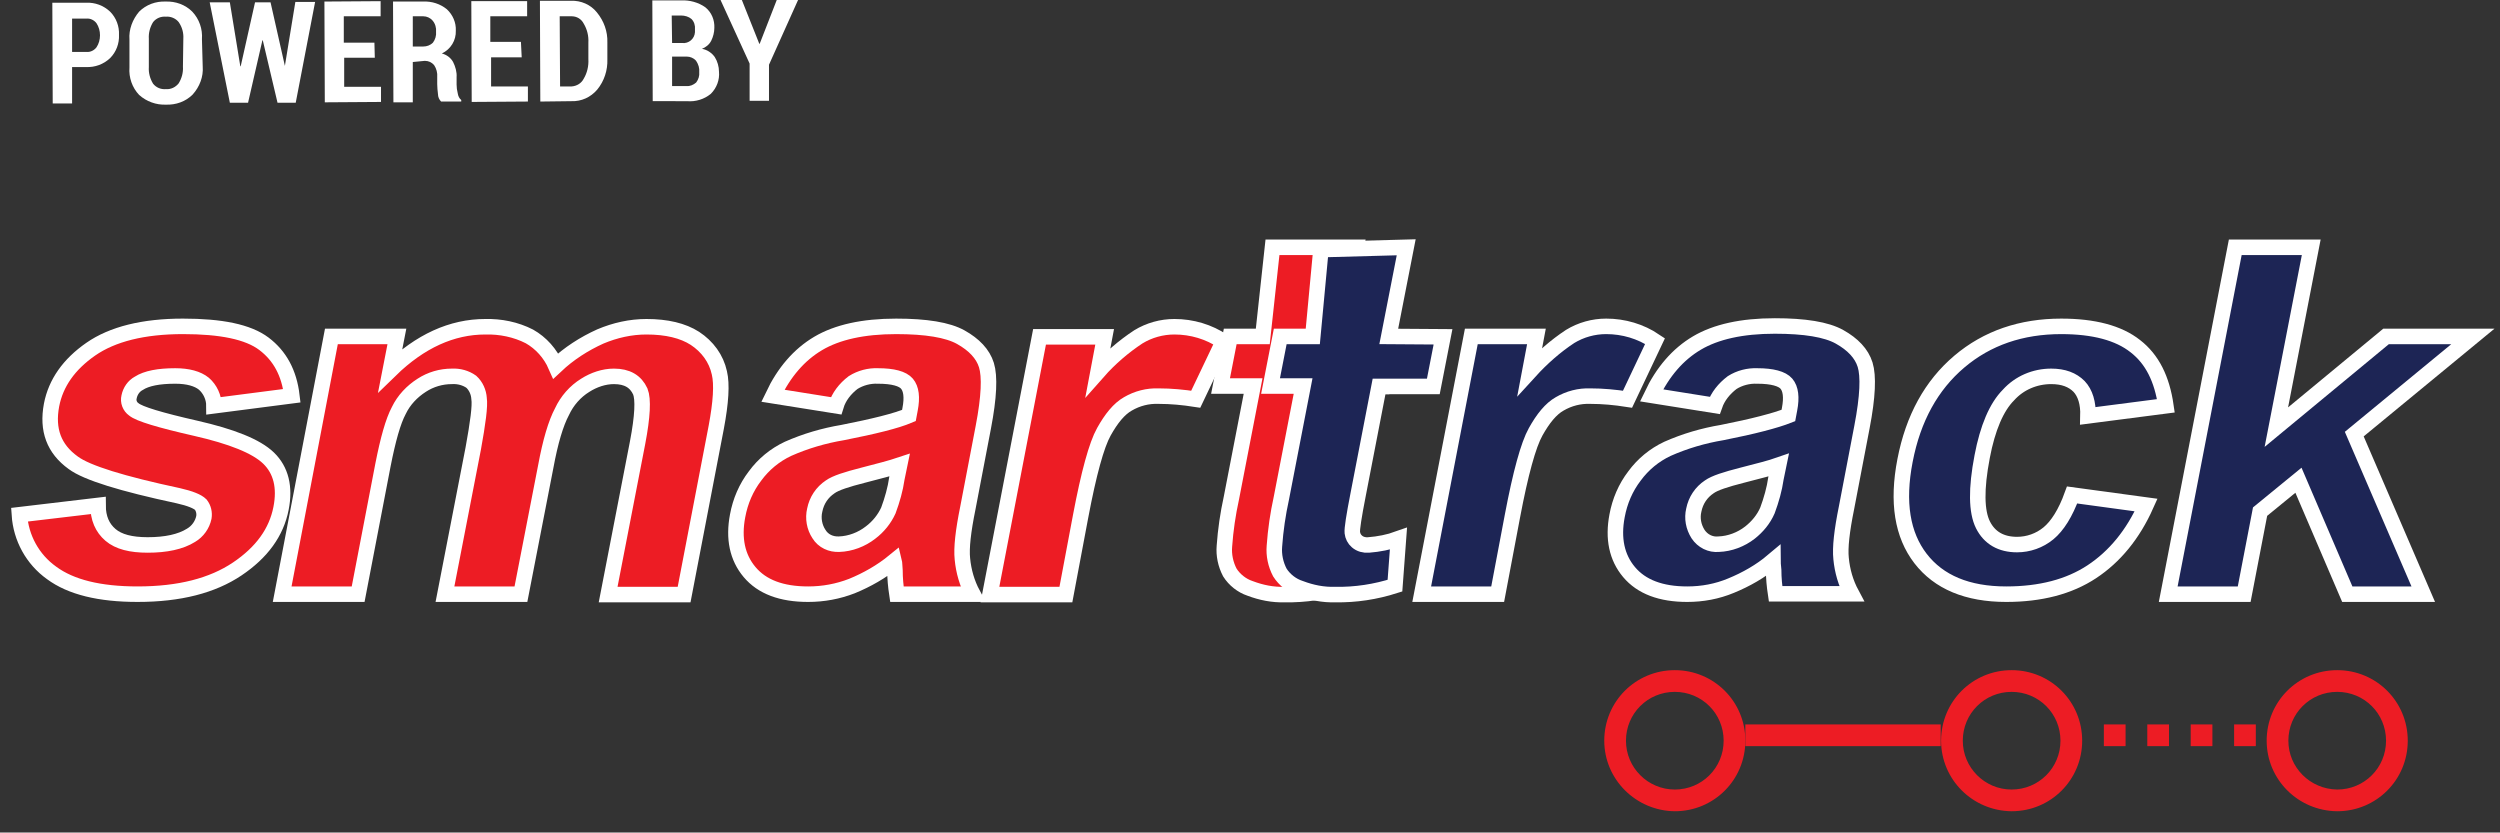 <?xml version="1.0" encoding="utf-8"?>
<!-- Generator: Adobe Illustrator 24.0.2, SVG Export Plug-In . SVG Version: 6.00 Build 0)  -->
<svg version="1.1" id="Layer_1" xmlns="http://www.w3.org/2000/svg" xmlns:xlink="http://www.w3.org/1999/xlink" x="0px" y="0px"
	 viewBox="0 0 645 214.8" style="enable-background:new 0 0 645 214.8;" xml:space="preserve">
<rect x="0" y="0" width="645" height="214.8" fill="#333333" stroke="none"/>
<style type="text/css">
	.st0{fill-rule:evenodd;clip-rule:evenodd;fill:#ED1C24;stroke:#FFFFFF;stroke-width:4;stroke-miterlimit:10;}
	.st1{fill-rule:evenodd;clip-rule:evenodd;fill:#1D2555;stroke:#FFFFFF;stroke-width:4;stroke-miterlimit:10;}
	.st2{fill:none;}
	.st3{fill-rule:evenodd;clip-rule:evenodd;fill:#ED1C24;}
	.st4{fill:#ED1C24;}
	.st5{fill:#FFFFFF;}
</style>
<path class="st0" d="M13.3,147.8c5,3.7,12.4,5.5,22.2,5.5c10.8,0,19.3-2.2,25.7-6.5s10.1-9.5,11.3-15.6c1.1-5.5,0-9.9-3.2-13
	s-9.6-5.6-18.8-7.7s-14.6-3.7-16-4.9c-1-0.7-1.5-2-1.2-3.2c0.3-1.5,1.2-2.8,2.5-3.5c2-1.3,5.2-1.9,9.4-1.9c3.3,0,5.8,0.7,7.4,2
	c1.6,1.4,2.6,3.5,2.6,5.7l20.1-2.6c-0.7-5.9-3.1-10.3-7.2-13.4S57,84.2,47.2,84.2c-10.2,0-18.2,2-23.8,5.9s-9,8.7-10.1,14.4
	c-1.2,6.4,0.6,11.3,5.6,14.9c3.5,2.6,12.6,5.4,27.1,8.5c3.1,0.7,5,1.5,5.8,2.3c0.7,0.9,1,2.1,0.8,3.3c-0.4,1.9-1.6,3.6-3.3,4.6
	c-2.7,1.7-6.5,2.5-11.2,2.5c-4.3,0-7.5-0.8-9.6-2.6s-3.2-4.3-3.2-7.6L5,132.8C5.4,138.8,8.4,144.3,13.3,147.8z"/>
<path class="st0" d="M72.8,153.3h19.6l6.4-33.3c1.3-6.6,2.6-11.3,4.1-14.1c1.3-2.7,3.4-4.9,5.9-6.5c2.3-1.5,5-2.3,7.8-2.3
	c1.8-0.1,3.6,0.4,5,1.4c1.2,1.1,1.9,2.7,2,4.3c0.3,1.9-0.3,6.3-1.5,12.9l-7.3,37.6h19.6l6.4-32.9c1.2-6.5,2.6-11.2,4.2-14.2
	c1.3-2.8,3.4-5.2,6-6.8c2.2-1.4,4.8-2.3,7.4-2.3c3.4,0,5.6,1.3,6.8,3.9c0.8,2,0.6,6.4-0.7,13.2l-7.6,39.2h19.6l8.3-43.2
	c1.2-6.4,1.5-11.1,0.8-14c-0.8-3.7-3.1-6.8-6.3-8.9c-3.1-2-7.3-3-12.5-3c-4.1,0-8.1,0.9-11.9,2.5c-4.2,1.9-8.1,4.4-11.5,7.6
	c-1.4-3.2-3.8-5.9-6.8-7.6c-3.5-1.8-7.5-2.6-11.4-2.5c-8.6,0-16.8,3.7-24.5,11.2l1.7-8.7H85.5L72.8,153.3z"/>
<path class="st0" d="M231.4,123.4c-0.4,2.8-1.2,5.6-2.2,8.3c-1,2.2-2.6,4.2-4.6,5.7c-2.3,1.8-5.2,2.9-8.1,3
	c-2.1,0.1-4.1-0.8-5.2-2.6c-1.2-1.8-1.6-4.1-1.1-6.2c0.5-2.5,1.9-4.6,4-6c1.4-1,4.2-1.9,8.5-3s7.3-1.9,9.4-2.6L231.4,123.4z
	 M220.1,98.7c1.9-1.2,4.2-1.8,6.4-1.7c3.9,0,6.4,0.7,7.5,2s1.4,3.5,0.8,6.6l-0.3,1.6c-3.3,1.4-9,2.8-17.1,4.4
	c-4.8,0.8-9.6,2.2-14.1,4.2c-3.4,1.6-6.3,4-8.5,7c-2.3,3-3.8,6.5-4.5,10.3c-1.1,5.8-0.1,10.7,3.1,14.5s8.2,5.7,15.1,5.7
	c3.9,0,7.7-0.7,11.3-2.1c3.9-1.6,7.6-3.7,10.9-6.4c0.1,0.4,0.1,1.2,0.2,2.4c0,2,0.2,4.1,0.5,6.1H251c-1.5-2.8-2.4-5.9-2.7-9.1
	c-0.3-2.8,0.2-7.2,1.4-13.1l4-20.9c1.5-7.8,1.7-13.1,0.8-16s-3.2-5.3-6.6-7.2s-9-2.8-16.7-2.8c-8.5,0-15.2,1.5-20.1,4.4
	s-8.8,7.4-11.7,13.5l16.3,2.6C216.4,102.4,218,100.3,220.1,98.7L220.1,98.7z"/>
<path class="st0" d="M278.8,133.2c2.1-11.1,4.1-18.4,6-21.8s3.9-5.9,6.2-7.2c2.4-1.4,5.1-2.1,7.9-2c3.2,0,6.4,0.3,9.6,0.8l7.1-14.9
	c-3.7-2.5-8.1-3.8-12.6-3.8c-3.3,0-6.5,0.9-9.3,2.6c-3.8,2.5-7.4,5.6-10.4,9l1.7-9h-16.8l-12.8,66.5H275L278.8,133.2z"/>
<path class="st0" d="M345.4,86.8l4.5-23h-21.6l-2.5,23h-8.4l-2.5,12.8h8.4l-5.6,28.9c-0.9,4.1-1.5,8.2-1.8,12.4
	c-0.2,2.3,0.3,4.7,1.4,6.8c1.2,1.9,3.1,3.4,5.2,4.1c2.9,1.1,5.9,1.7,9,1.6c5.2,0.1,10.4-0.7,15.4-2.3l0.9-12.1
	c-2.5,0.9-5.1,1.4-7.7,1.6c-1.1,0.1-2.2-0.2-3-0.9c-0.7-0.6-1.1-1.4-1.2-2.3c-0.1-0.9,0.4-4.2,1.5-9.8l5.4-27.9h14l2.5-12.8
	L345.4,86.8z"/>
<path class="st1" d="M358.3,86.8l4.5-23l-22,0.6l-2.1,22.4h-8.4l-2.5,12.8h8.4l-5.6,28.9c-0.9,4.1-1.5,8.2-1.8,12.4
	c-0.2,2.3,0.3,4.7,1.4,6.8c1.2,1.9,3.1,3.4,5.3,4.1c2.9,1.1,5.9,1.7,9,1.6c5.2,0.1,10.4-0.7,15.4-2.3l0.9-12.1
	c-2.5,0.9-5.1,1.4-7.7,1.6c-1.1,0.1-2.2-0.2-3-0.9c-0.7-0.6-1.1-1.4-1.2-2.3c-0.1-0.9,0.4-4.2,1.5-9.8l5.4-27.9h14l2.5-12.8
	L358.3,86.8z"/>
<path class="st1" d="M390.2,133.2c2.1-11.1,4.1-18.4,6-21.8s3.9-5.9,6.2-7.2c2.4-1.4,5.1-2.1,7.9-2c3.2,0,6.4,0.3,9.6,0.8l7.1-15
	c-3.7-2.5-8.1-3.8-12.6-3.8c-3.3,0-6.5,0.9-9.3,2.6c-3.8,2.5-7.3,5.6-10.4,9l1.7-9h-16.8l-12.8,66.5h19.6L390.2,133.2z"/>
<path class="st1" d="M458.2,123.4c-0.4,2.8-1.2,5.6-2.2,8.3c-1,2.3-2.6,4.2-4.5,5.7c-2.3,1.8-5.2,2.9-8.1,3
	c-2.1,0.2-4.1-0.8-5.3-2.6c-1.2-1.9-1.6-4.1-1.1-6.2c0.5-2.5,1.9-4.6,4-6c1.4-1,4.2-1.9,8.5-3s7.4-1.9,9.4-2.6L458.2,123.4z
	 M446.9,98.7c1.9-1.2,4.2-1.8,6.5-1.7c3.8,0,6.4,0.7,7.5,2s1.4,3.5,0.8,6.6l-0.3,1.6c-3.3,1.3-9,2.8-17.1,4.4
	c-4.8,0.8-9.6,2.2-14.1,4.2c-3.4,1.6-6.3,4-8.5,7c-2.3,3-3.8,6.5-4.5,10.3c-1.1,5.8-0.1,10.7,3.1,14.5s8.2,5.7,15,5.7
	c3.9,0,7.7-0.7,11.3-2.2c3.9-1.6,7.6-3.7,10.8-6.4c0,0.4,0.1,1.2,0.2,2.4c0,2,0.2,4.1,0.5,6.1h19.6c-1.5-2.8-2.4-5.9-2.7-9.1
	c-0.3-2.8,0.2-7.2,1.4-13.1l4-20.9c1.5-7.8,1.7-13.1,0.8-16s-3.2-5.3-6.6-7.2s-9-2.8-16.7-2.8c-8.5,0-15.2,1.5-20.1,4.4
	s-8.8,7.4-11.7,13.5l16.3,2.6C443.2,102.3,444.8,100.3,446.9,98.7L446.9,98.7z"/>
<path class="st1" d="M550.9,89.3c-4.3-3.4-10.7-5.1-19.1-5.1c-10.3,0-19.1,3-26.3,9.1s-11.9,14.6-14,25.5c-2.1,10.8-0.7,19.2,4,25.3
	s12.1,9.2,22.1,9.2c8.8,0,16.2-1.9,22.1-5.8s10.6-9.6,14-17.2l-19.1-2.6c-1.7,4.7-3.8,8-6.1,9.9s-5.2,2.9-8.1,2.9
	c-4.1,0-7.1-1.7-8.8-5.1s-1.8-9.3-0.2-17.6c1.4-7.4,3.7-12.8,6.8-15.9c2.8-3.1,6.8-4.8,11-4.8c3.2,0,5.5,0.9,7.2,2.6
	c1.6,1.7,2.4,4.3,2.3,7.6l20.1-2.6C557.8,97.8,555.3,92.7,550.9,89.3z"/>
<polygon class="st1" points="579,153.3 583.1,132 593,123.9 605.6,153.3 625.2,153.3 607.4,112 638,86.8 615.6,86.8 587.3,110.2 
	596.3,63.8 576.7,63.8 559.4,153.3 "/>
<g>
	<path class="st2" d="M584.8,191.1c0-10.1,8.1-18.2,18.2-18.2c10.1,0,18.2,8.1,18.2,18.2c0,10.1-8.1,18.2-18.2,18.2l0,0
		C592.9,209.2,584.8,201.1,584.8,191.1z M590.4,191.1c0-7,5.6-12.6,12.6-12.6s12.6,5.6,12.6,12.6s-5.6,12.6-12.6,12.6l0,0
		C596,203.6,590.4,198,590.4,191.1z"/>
	<path class="st3" d="M584.8,191.1c0-10.1,8.1-18.2,18.2-18.2c10.1,0,18.2,8.1,18.2,18.2c0,10.1-8.1,18.2-18.2,18.2l0,0
		C592.9,209.2,584.8,201.1,584.8,191.1z M590.4,191.1c0-7,5.6-12.6,12.6-12.6s12.6,5.6,12.6,12.6s-5.6,12.6-12.6,12.6l0,0
		C596,203.6,590.4,198,590.4,191.1z"/>
</g>
<g>
	<rect x="450.3" y="186.9" class="st2" width="50.4" height="5.6"/>
	<rect x="450.3" y="186.9" class="st4" width="50.4" height="5.6"/>
</g>
<g>
	<rect x="542.8" y="186.9" class="st2" width="5.6" height="5.6"/>
	<rect x="542.8" y="186.9" class="st4" width="5.6" height="5.6"/>
</g>
<g>
	<rect x="554" y="186.9" class="st2" width="5.6" height="5.6"/>
	<rect x="554" y="186.9" class="st4" width="5.6" height="5.6"/>
</g>
<g>
	<rect x="565.2" y="186.9" class="st2" width="5.6" height="5.6"/>
	<rect x="565.2" y="186.9" class="st4" width="5.6" height="5.6"/>
</g>
<g>
	<rect x="576.4" y="186.9" class="st2" width="5.6" height="5.6"/>
	<rect x="576.4" y="186.9" class="st4" width="5.6" height="5.6"/>
</g>
<path class="st5" d="M18.6,17.3v9.4h-5l-0.1-26h8.7c2.3-0.1,4.5,0.7,6.2,2.3c1.6,1.6,2.4,3.8,2.3,6c0.1,2.2-0.7,4.4-2.3,6
	c-1.7,1.6-3.9,2.4-6.2,2.3H18.6z M18.6,13.4h3.7c1,0.1,2-0.4,2.6-1.2c0.6-0.9,0.9-2,0.9-3.1S25.5,6.9,24.9,6
	c-0.6-0.8-1.6-1.3-2.6-1.2h-3.7C18.6,4.8,18.6,13.4,18.6,13.4z"/>
<path class="st5" d="M52.3,17.2c0.2,2.6-0.8,5.2-2.6,7.2c-1.8,1.8-4.3,2.7-6.9,2.6c-2.5,0.1-5-0.8-6.9-2.5c-1.8-1.9-2.7-4.5-2.5-7.1
	v-7.2C33.2,7.6,34.2,5,35.9,3c1.8-1.8,4.3-2.7,6.8-2.6c2.6-0.1,5.1,0.8,6.9,2.6c1.8,1.9,2.7,4.5,2.5,7.1L52.3,17.2z M47.3,10
	c0.1-1.5-0.3-3-1.2-4.3c-0.8-1-2.1-1.5-3.3-1.4c-1.3-0.1-2.5,0.4-3.3,1.4C38.7,7,38.3,8.5,38.4,10v7.3c-0.1,1.5,0.3,3,1.1,4.3
	c0.8,1,2,1.5,3.3,1.4c1.3,0.1,2.5-0.5,3.3-1.5c0.8-1.3,1.2-2.8,1.1-4.3L47.3,10z"/>
<path class="st5" d="M73.5,17L73.5,17l2.7-16.5h5.1l-5,26h-4.7l-3.8-16.1h-0.1L64,26.5h-4.7L54.1,0.6h5.2L62,17.1h0.1l3.7-16.5h4
	L73.5,17z"/>
<path class="st5" d="M96.7,14.9h-7.9v7.5h9.5v3.9l-14.5,0.1l-0.1-26l14.5-0.1v3.9h-9.5V11h7.9L96.7,14.9z"/>
<path class="st5" d="M106.5,16v10.4h-5l-0.1-26h7.8c2.2-0.1,4.4,0.6,6.1,2c1.5,1.4,2.4,3.4,2.3,5.5c0.1,2.5-1.3,4.8-3.6,5.9
	c1.2,0.3,2.3,1.1,2.9,2.2c0.6,1.2,1,2.6,0.9,3.9v1.9c0,0.8,0.1,1.5,0.3,2.3c0.1,0.7,0.4,1.3,0.9,1.7v0.4h-5.2
	c-0.5-0.5-0.8-1.2-0.8-1.9c-0.1-0.9-0.2-1.7-0.2-2.6v-1.8c0.1-1.1-0.2-2.2-0.8-3.1c-0.6-0.7-1.4-1.1-2.4-1.1L106.5,16z M106.5,12
	h2.7c0.9,0,1.8-0.3,2.5-1c0.6-0.8,0.9-1.8,0.8-2.8c0.1-1-0.2-2.1-0.9-2.9c-0.6-0.7-1.5-1.1-2.4-1.1h-2.7V12z"/>
<path class="st5" d="M134.6,14.8h-7.9v7.5h9.5v3.9l-14.5,0.1l-0.1-26H136v3.9h-9.5v6.6h7.9L134.6,14.8z"/>
<path class="st5" d="M139.4,26.2l-0.1-26h8c2.6-0.1,5.1,1,6.7,3c1.8,2.2,2.8,4.9,2.7,7.8v4.3c0.1,2.8-0.8,5.6-2.6,7.8
	c-1.7,2-4.1,3.1-6.7,3L139.4,26.2z M144.4,4.2l0.1,18.1h3c1.3-0.1,2.5-0.8,3.1-2c0.9-1.5,1.3-3.3,1.2-5V11c0.1-1.7-0.3-3.4-1.2-4.9
	c-0.6-1.2-1.8-1.9-3.1-1.9H144.4z"/>
<path class="st5" d="M168.4,26.1l-0.1-26h7.4c2.2-0.1,4.5,0.5,6.3,1.8c1.6,1.3,2.4,3.3,2.3,5.3c0,1.1-0.3,2.3-0.8,3.3
	s-1.4,1.7-2.4,2.1c1.3,0.2,2.5,1,3.3,2.1c0.7,1.1,1.1,2.5,1.1,3.8c0.2,2.1-0.6,4.2-2.1,5.7c-1.7,1.4-3.9,2.1-6.2,1.9H168.4z
	 M173.4,11.1h2.6c1.7,0.2,3.2-1.1,3.3-2.8c0-0.2,0-0.5,0-0.7c0.1-1-0.2-2-0.9-2.7c-0.7-0.6-1.7-0.9-2.7-0.9h-2.4L173.4,11.1z
	 M173.4,14.6v7.6h3.7c0.9,0.1,1.8-0.3,2.5-0.9c0.6-0.8,0.9-1.7,0.8-2.7c0.1-1-0.2-2-0.8-2.9c-0.6-0.7-1.5-1.1-2.4-1.1H173.4
	L173.4,14.6z"/>
<path class="st5" d="M195.9,11.3h0.1L200.4,0h5.5l-7.5,16.7V26h-5v-9.6L185.9,0h5.5L195.9,11.3z"/>
<g>
	<path class="st2" d="M413.9,191.1c0-10.1,8.1-18.2,18.2-18.2s18.2,8.1,18.2,18.2c0,10.1-8.1,18.2-18.2,18.2l0,0
		C422.1,209.2,413.9,201.1,413.9,191.1L413.9,191.1z M419.5,191.1c0-7,5.6-12.6,12.6-12.6s12.6,5.6,12.6,12.6s-5.6,12.6-12.6,12.6
		l0,0C425.2,203.7,419.5,198.1,419.5,191.1L419.5,191.1L419.5,191.1z"/>
	<path class="st3" d="M413.9,191.1c0-10.1,8.1-18.2,18.2-18.2s18.2,8.1,18.2,18.2c0,10.1-8.1,18.2-18.2,18.2l0,0
		C422.1,209.2,413.9,201.1,413.9,191.1L413.9,191.1z M419.5,191.1c0-7,5.6-12.6,12.6-12.6s12.6,5.6,12.6,12.6s-5.6,12.6-12.6,12.6
		l0,0C425.2,203.7,419.5,198.1,419.5,191.1L419.5,191.1L419.5,191.1z"/>
</g>
<g>
	<path class="st2" d="M500.8,191.1c0-10.1,8.1-18.2,18.2-18.2c10.1,0,18.2,8.1,18.2,18.2c0,10.1-8.1,18.2-18.2,18.2l0,0
		C508.9,209.2,500.8,201.1,500.8,191.1z M506.4,191.1c0-7,5.6-12.6,12.6-12.6s12.6,5.6,12.6,12.6s-5.6,12.6-12.6,12.6l0,0
		C512,203.7,506.4,198,506.4,191.1L506.4,191.1z"/>
	<path class="st3" d="M500.8,191.1c0-10.1,8.1-18.2,18.2-18.2c10.1,0,18.2,8.1,18.2,18.2c0,10.1-8.1,18.2-18.2,18.2l0,0
		C508.9,209.2,500.8,201.1,500.8,191.1z M506.4,191.1c0-7,5.6-12.6,12.6-12.6s12.6,5.6,12.6,12.6s-5.6,12.6-12.6,12.6l0,0
		C512,203.7,506.4,198,506.4,191.1L506.4,191.1z"/>
</g>
</svg>
